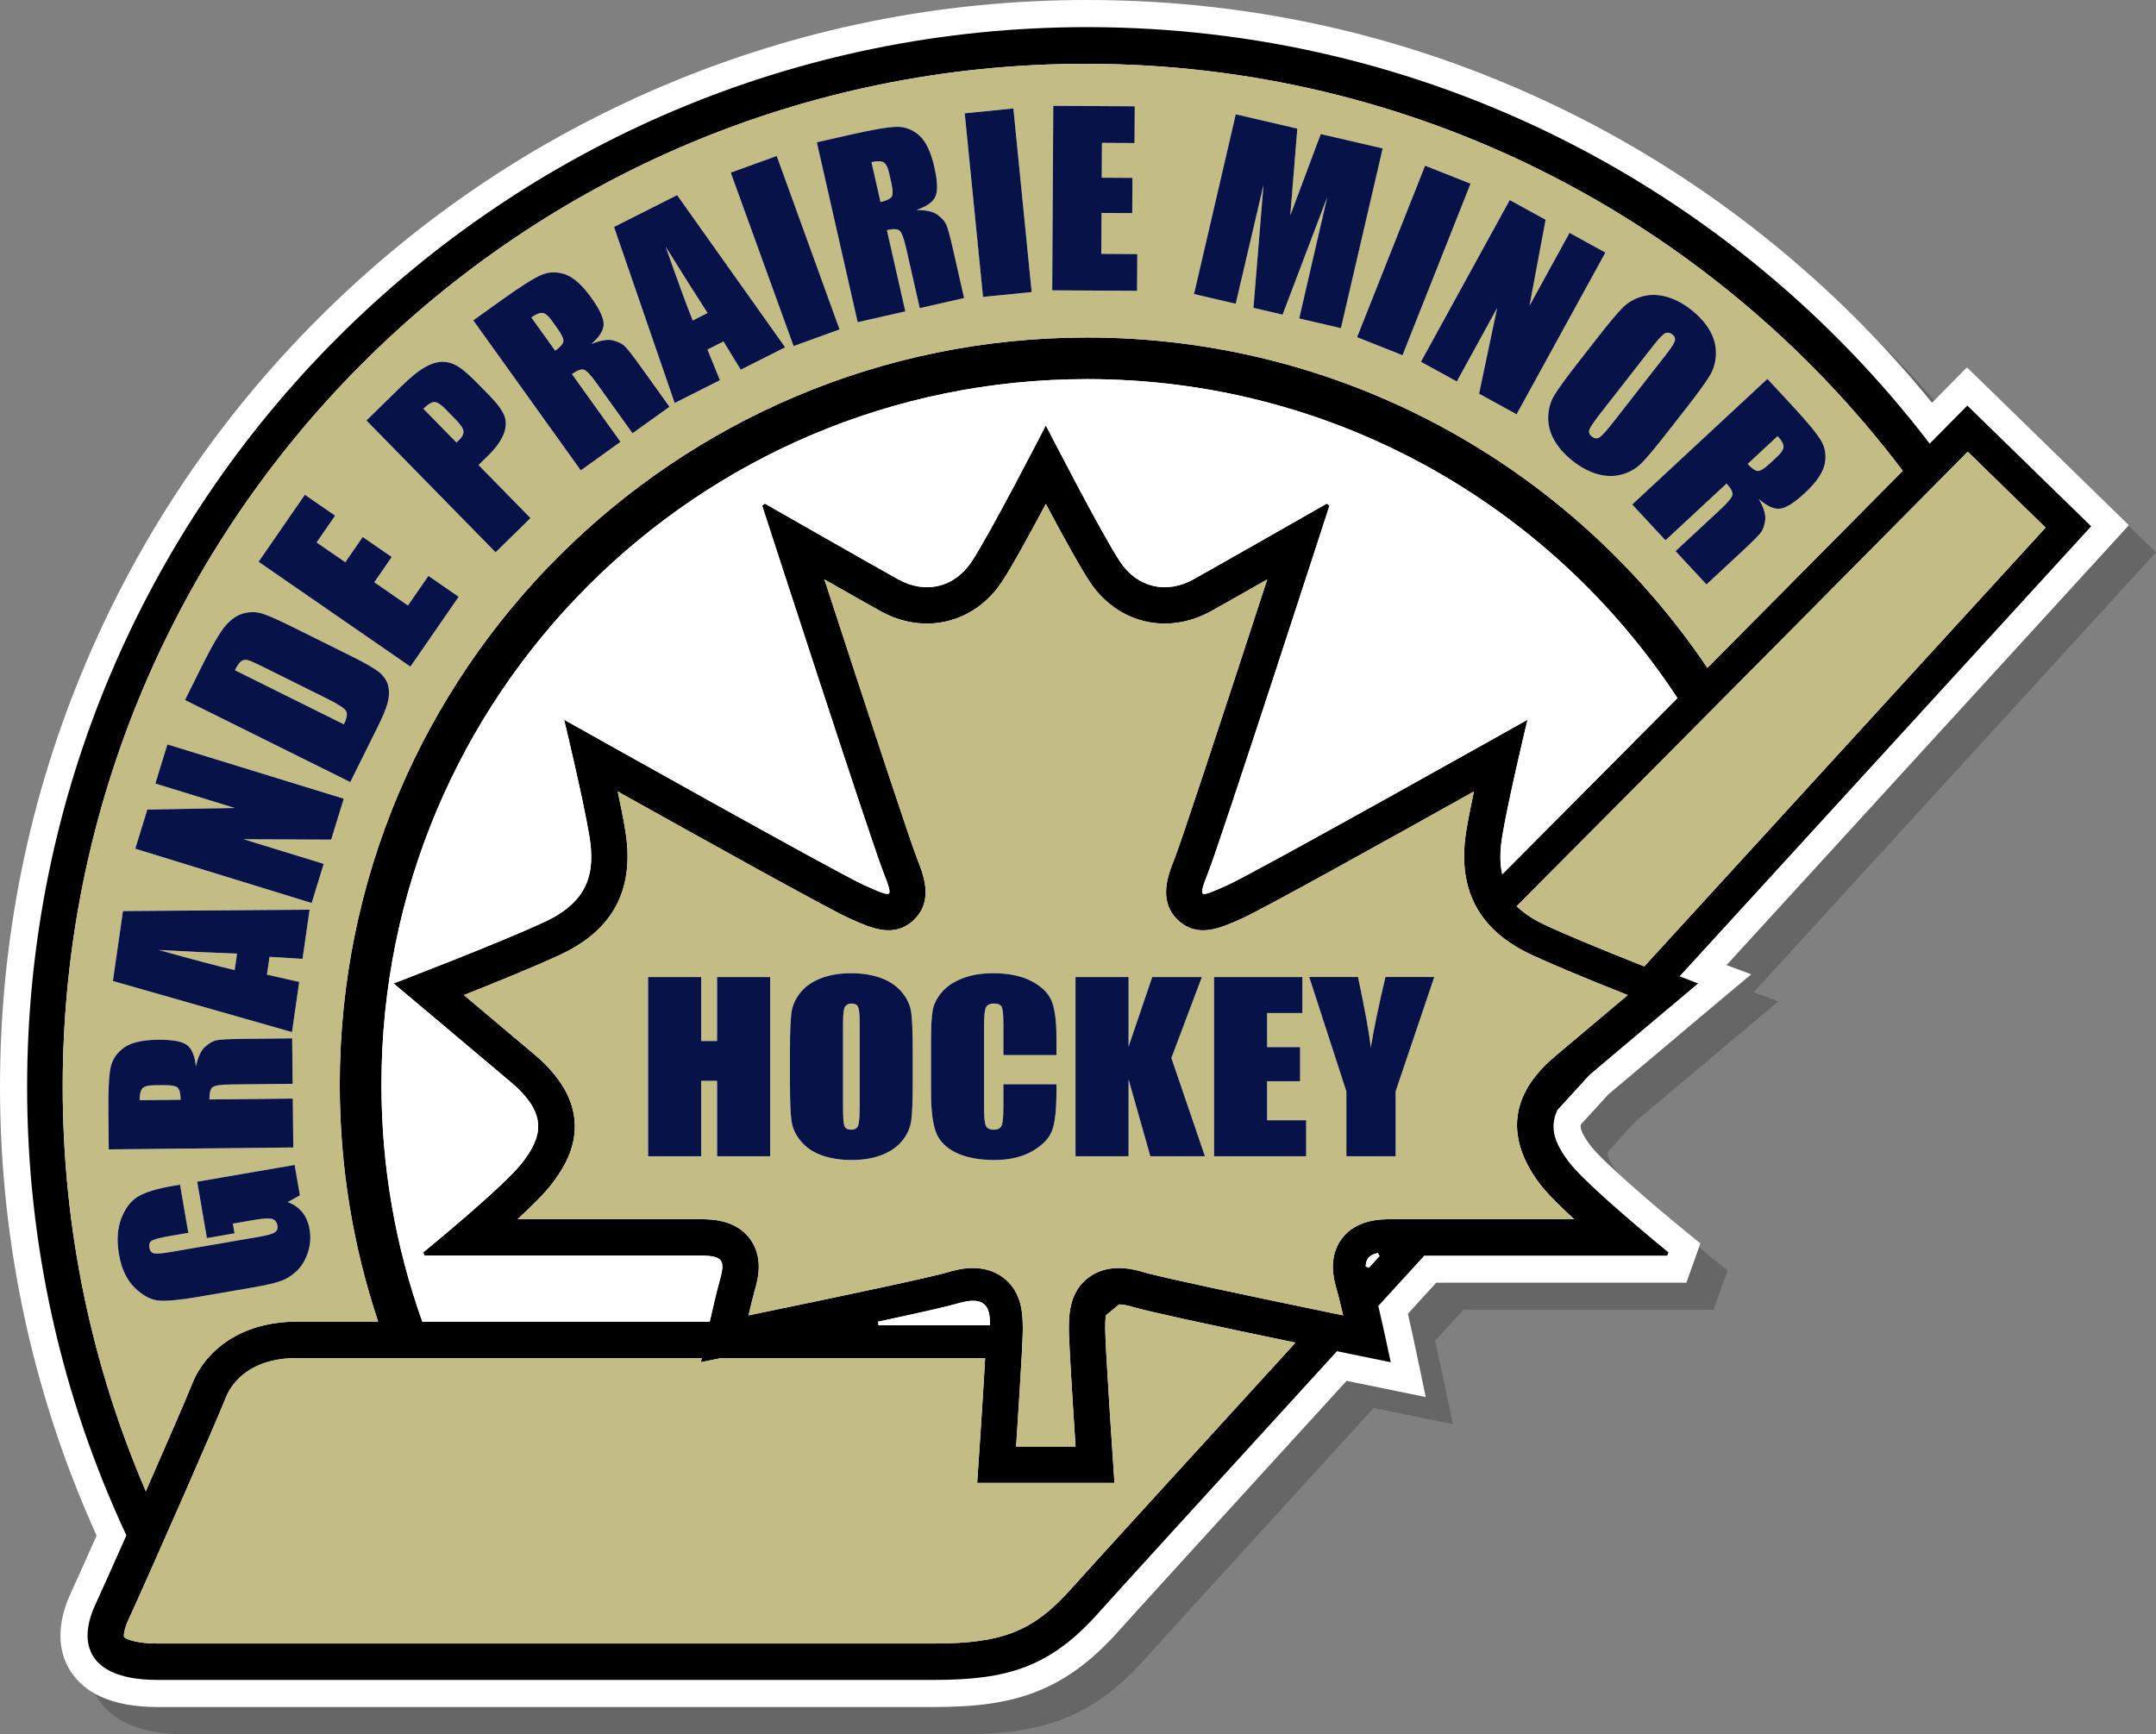 <?xml version="1.0" encoding="utf-8"?>
<!-- Generator: Adobe Illustrator 16.0.0, SVG Export Plug-In . SVG Version: 6.00 Build 0)  -->
<!DOCTYPE svg PUBLIC "-//W3C//DTD SVG 1.1//EN" "http://www.w3.org/Graphics/SVG/1.1/DTD/svg11.dtd">
<svg version="1.1" id="Layer_1_copy" xmlns="http://www.w3.org/2000/svg" xmlns:xlink="http://www.w3.org/1999/xlink" x="0px"
	 y="0px" width="715.356px" height="575.483px" viewBox="0 0 715.356 575.483" enable-background="new 0 0 715.356 575.483"
	 xml:space="preserve">
<rect x="0" y="0" width="715.356" height="575.483" fill="#808080" stroke="none"/>
<path opacity="0.2" d="M61.304,575.483c-7.577,0-13.947-1.167-18.934-3.47c-4.294-1.983-7.638-4.799-9.938-8.37
	c-2.243-3.481-3.381-7.489-3.381-11.91c0-4.395,1.149-9.113,3.417-14.023c1.004-2.176,2.413-5.289,4.079-9.009
	c1.297-2.896,2.83-6.336,4.512-10.127c-10.24-22.579-18.142-46.254-23.504-70.434C11.878,422.546,9,396.166,9,369.733
	c0-48.694,9.539-95.938,28.352-140.417c18.169-42.957,44.178-81.534,77.303-114.66c33.126-33.126,71.704-59.135,114.661-77.305
	C273.795,18.539,321.038,9,369.732,9c56.185,0,110.016,12.563,160,37.34c46.255,22.927,87.655,56.104,120.297,96.312l11.606-11.736
	l6.83,6.652l46.891,45.721l-6.269,6.864c-0.202,0.221-58.442,63.893-127.218,139.12l8.179,3.062l-12.776,10.696
	c-1.897,1.595-21.676,18.21-34.603,29.13l-9.142,10.002c-0.137,0.596-0.077,1.077,0.071,1.612c0.365,1.324,1.374,3.074,3.082,5.351
	c3.853,5.139,20.988,19.85,31.567,28.484l4.919,4.017l-2.503,7.072l-2.133,5.975h-82.987l-9.397,10.287
	c1.356,6.008,2.616,11.919,2.909,13.347l2.988,14.299l-14.892-3.042c-1.476-0.3-5.626-1.145-11.357-2.319
	c-20.846,22.829-39.003,42.728-52.363,57.39c-13.441,14.754-21.015,23.095-23.154,25.5c-8.982,10.106-17.845,16.603-27.888,20.441
	c-8.995,3.439-19.044,4.907-33.603,4.907H61.304z"/>
<path fill="#FFFFFF" d="M52.304,566.483c-7.577,0-13.947-1.167-18.934-3.47c-4.294-1.983-7.638-4.799-9.938-8.37
	c-2.243-3.481-3.381-7.489-3.381-11.91c0-4.395,1.149-9.113,3.417-14.023c1.004-2.176,2.413-5.289,4.079-9.009
	c1.297-2.896,2.83-6.336,4.512-10.127c-10.24-22.579-18.142-46.254-23.504-70.434C2.878,413.546,0,387.166,0,360.733
	c0-48.694,9.539-95.938,28.352-140.417c18.169-42.957,44.178-81.534,77.303-114.66c33.126-33.126,71.704-59.135,114.661-77.305
	C264.795,9.539,312.038,0,360.732,0c56.185,0,110.016,12.563,160,37.34c46.255,22.927,87.655,56.104,120.297,96.312l11.606-11.736
	l6.83,6.652l46.891,45.721l-6.269,6.864c-0.202,0.221-58.442,63.893-127.218,139.12l8.179,3.062l-12.776,10.696
	c-1.897,1.595-21.676,18.21-34.603,29.13l-9.142,10.002c-0.137,0.596-0.077,1.077,0.071,1.612c0.365,1.324,1.374,3.074,3.082,5.351
	c3.853,5.139,20.988,19.85,31.567,28.484l4.919,4.017l-2.503,7.072l-2.133,5.975h-82.987l-9.397,10.287
	c1.356,6.008,2.616,11.919,2.909,13.347l2.988,14.299l-14.892-3.042c-1.476-0.3-5.626-1.145-11.357-2.319
	c-20.846,22.829-39.003,42.728-52.363,57.39c-13.441,14.754-21.015,23.095-23.154,25.5c-8.982,10.106-17.845,16.603-27.887,20.441
	c-8.995,3.439-19.045,4.907-33.603,4.907H52.304z"/>
<path d="M693.838,174.651l-0.42-0.41l-40.231-39.226l-0.431-0.419l-0.422,0.427l-12.068,12.198
	c-32.675-42.713-74.918-77.721-123.53-101.817C469.724,22.1,416.757,9,360.732,9C263.604,9,175.671,48.369,112.02,112.021
	C48.369,175.671,9,263.604,9,360.733c0,26.251,2.88,51.837,8.341,76.459c5.595,25.23,13.901,49.441,24.594,72.312
	c-2.338,5.279-4.46,10.05-6.174,13.876c-1.684,3.759-3.106,6.903-4.121,9.103c-1.671,3.619-2.588,7.097-2.588,10.251
	c0,2.597,0.619,4.976,1.947,7.036c1.324,2.055,3.343,3.779,6.145,5.073c3.649,1.685,8.638,2.641,15.162,2.641h257.484
	c12.14,0,21.761-1.015,30.39-4.314c8.644-3.304,16.262-8.887,24.375-18.016c2.301-2.587,10.633-11.757,23.227-25.58
	c14.093-15.467,33.524-36.76,55.817-61.172c9.961,2.048,16.917,3.458,16.937,3.463l0.903,0.185l-0.188-0.902
	c-0.005-0.028-2.034-9.672-3.93-17.771l7.537-8.25l-0.001-0.001l7.722-8.451h80.611l0.385-1.078
	c-0.077-0.063-27.106-22.088-33.09-30.067c-2.068-2.756-3.771-5.506-4.56-8.358c-0.768-2.78-0.667-5.685,0.821-8.831l5.318-5.821
	l5.355-5.857c13.555-11.453,35.15-29.592,35.212-29.644l0.798-0.668l-0.976-0.365c-0.006-0.002-1.968-0.754-5.173-1.996
	c71.822-78.563,135.975-148.699,136.162-148.903L693.838,174.651z M27.894,429.975c-4.646-22.378-7.087-45.568-7.087-69.335
	c0-93.742,37.996-178.608,99.427-240.04c61.431-61.431,146.297-99.427,240.038-99.427c54.42,0,105.847,12.805,151.433,35.566
	c47.185,23.559,88.111,57.783,119.625,99.509c-8.713,8.8-19.744,19.938-32.338,32.643c-9.973,10.062-20.927,21.107-32.483,32.752
	c-22.607-33.576-53.212-61.32-89.087-80.5c-34.79-18.6-74.531-29.146-116.732-29.146c-68.474,0-130.464,27.754-175.336,72.626
	c-44.872,44.872-72.626,106.863-72.626,175.336c0,13.724,1.12,27.194,3.27,40.324c2.153,13.145,5.341,25.941,9.474,38.306H98.572
	c-8.796,0-15.92,2.11-21.464,5.371c-6.679,3.929-11.056,9.529-13.294,15.129c-0.969,2.419-3.023,7.253-5.664,13.374
	c-2.837,6.575-6.287,14.486-9.765,22.409C39.483,474.22,32.571,452.507,27.894,429.975z M505.62,239.523
	c-0.257,0.144-89.513,50.287-98.514,54.287h-0.002l-0.352,0.156c-4.126,1.835-6.679,2.971-7.564,2.616
	c-0.746-0.298-0.19-2.339,1.683-7.021c4.034-10.083,40.142-121.418,40.245-121.739l-0.879-0.715
	c-0.101,0.058-35.307,20.176-44.246,25.143c-4.451,2.473-9.146,3.193-13.447,2.161c-4.184-1.004-8.011-3.671-10.9-8.001h0.001
	c-6.014-9.026-24.05-44.098-24.102-44.198l-0.539-1.046l-0.54,1.046c-0.052,0.101-18.089,35.172-24.105,44.198h0
	c-2.888,4.33-6.715,6.997-10.898,8.001c-4.302,1.032-8.998,0.312-13.45-2.161c-8.938-4.967-44.146-25.085-44.247-25.143
	l-0.878,0.715c0.104,0.32,36.212,111.656,40.248,121.739c1.872,4.683,2.427,6.724,1.682,7.021c-0.885,0.354-3.435-0.78-7.558-2.614
	h-0.002l-0.355-0.158c-9.002-4-98.26-54.143-98.517-54.287l-1.209-0.679l0.321,1.348c0.017,0.072,6.036,25.141,8.041,37.173
	c0.987,5.928,0.993,11.35-1.09,16.128c-2.079,4.771-6.261,8.941-13.656,12.393c-15.044,7.021-49.145,20.06-49.243,20.097
	l-0.964,0.368l0.791,0.665c0.072,0.061,25.16,21.133,38.217,32.184c6.387,5.404,8.843,10.031,8.964,14.263
	c0.121,4.228-2.089,8.14-5.033,12.065c-5.985,7.98-33.014,30.004-33.091,30.067l0.385,1.078h91.528c3.813,0,5.928,0.437,6.799,1.634
	c0.869,1.196,0.607,3.309-0.345,6.644c-0.449,1.57-1.01,3.796-1.609,6.298c-0.562,2.348-1.146,4.89-1.697,7.341h-95.372
	c-4.412-12.37-7.818-25.226-10.112-38.466c-2.263-13.055-3.444-26.484-3.444-40.193c0-64.649,26.205-123.18,68.572-165.547
	c42.368-42.367,100.898-68.572,165.548-68.572c40.309,0,78.237,10.188,111.352,28.125c34.207,18.531,63.277,45.333,84.53,77.722
	c-9.833,9.906-20.006,20.148-30.305,30.508c-9.219,9.274-18.541,18.645-27.811,27.955c-0.417-1.776-0.608-3.628-0.622-5.548
	c-0.017-2.303,0.225-4.71,0.639-7.208c2.009-12.031,8.024-37.101,8.042-37.173l0.321-1.348L505.62,239.523z M379.758,500.444
	c-13.144,14.423-21.854,24.011-24.23,26.685c-6.308,7.097-12.017,11.668-18.988,14.457c-6.986,2.796-15.282,3.82-26.751,3.82H52.306
	c-3.125,0-5.474-0.271-7.203-0.635c-2.713-0.57-3.788-1.284-3.951-1.539c-0.054-0.085-0.127-0.718,0.195-2.151
	c0.204-0.91,0.584-2.083,1.256-3.539c3.095-6.705,11.102-24.732,18.47-41.543c6.23-14.216,12.001-27.556,13.949-32.424
	c0.751-1.878,3.07-6.399,8.8-9.557c3.501-1.93,8.277-3.349,14.749-3.349h134.283l-0.1,0.474l-0.191,0.904l0.906-0.184l5.862-1.194
	h87.534c-0.825,14.842-2.59,40.713-2.595,40.788l-0.045,0.648h0.651h44.253h0.651l-0.045-0.648
	c-0.009-0.126-3.016-44.22-3.016-50.248c0-1.735,0-3.388,0.24-4.74c0.719-0.581,1.42-1.154,2.106-1.722
	c0.7-0.579,1.449-1.204,2.244-1.874c0.566,0.011,1.204,0.075,1.922,0.2c0.816,0.143,1.733,0.364,2.765,0.674
	c2.524,0.756,9.045,2.261,17.41,4.094c10.53,2.308,24.176,5.175,36.43,7.716C410.042,467.237,392.737,486.199,379.758,500.444z
	 M291.334,438.604c6.688-1.433,12.793-2.768,17.521-3.849c4.14-0.947,7.249-1.705,8.807-2.17c4.688-1.408,7.353-1.108,8.892,0.239
	c1.553,1.36,1.868,3.681,1.927,6.361l0.014,0.62h-0.62h-36.415v-0.608L291.334,438.604z M455.653,419.092l-1.464,1.602l-1.052-0.411
	c0.006-1.242,0.313-2.213,0.99-2.963c0.66-0.731,1.649-1.216,3.032-1.502l0.57,1.003L455.653,419.092z M536.845,332.946
	l-5.752,4.843l-2.527,2.128c-3.916,3.298-7.364,6.201-9.535,8.031l-2.414,2.032h-0.003c-1.389,1.176-3.47,2.943-5.575,5.281
	c-2.116,2.351-4.254,5.276-5.736,8.754l-0.035,0.082c-0.064,0.146-0.13,0.296-0.204,0.483c-0.063,0.155-0.121,0.308-0.176,0.453
	c-0.059,0.158-0.114,0.312-0.165,0.456h-0.001c-0.06,0.169-0.108,0.313-0.15,0.439h0.002c-0.048,0.144-0.095,0.291-0.143,0.438
	l-0.002,0.002l-0.065,0.206c-0.051,0.158-0.101,0.313-0.167,0.558h-0.001c-0.07,0.25-0.142,0.527-0.213,0.828h-0.003
	c-0.064,0.273-0.126,0.555-0.184,0.844h0.002c-0.033,0.165-0.054,0.286-0.073,0.404l-0.031,0.183
	c-0.039,0.227-0.075,0.456-0.108,0.688c-0.032,0.227-0.063,0.46-0.089,0.696v0.003l-0.023,0.21c-0.016,0.143-0.032,0.286-0.04,0.384
	l0.002,0.001c-0.03,0.342-0.055,0.67-0.07,0.979v0.002c-0.018,0.352-0.027,0.69-0.027,1.009c0,0.225,0.007,0.485,0.018,0.773
	c0.011,0.28,0.025,0.537,0.041,0.777h0.001l0.007,0.125v0.015l0.011,0.133c0.02,0.252,0.044,0.521,0.074,0.809
	c0.031,0.286,0.066,0.563,0.105,0.825l0.002,0.017c0.087,0.604,0.196,1.21,0.329,1.82c0.128,0.586,0.283,1.193,0.468,1.823
	l0.001,0.003l0.001,0.003c0.553,1.901,1.338,3.878,2.397,5.927c1.055,2.042,2.387,4.162,4.034,6.359
	c1.225,1.635,3.046,3.64,5.229,5.845c1.849,1.869,3.975,3.898,6.229,5.979h-40.047h-14.714h-5.874c-1.719,0-4.582,0.002-7.641,0.795
	c-3.089,0.801-6.345,2.404-8.765,5.611c-1.143,1.517-1.893,3.103-2.356,4.686c-0.462,1.58-0.639,3.148-0.639,4.64
	c0,3.22,0.816,6.08,1.34,7.917l0.007,0.022c0.084,0.293,0.171,0.61,0.261,0.945c0.113,0.423,0.212,0.794,0.288,1.088l-0.002,0.001
	l0.019,0.074h0.003c0.104,0.406,0.217,0.846,0.362,1.442l0.001,0.006l0.003,0.009l0.003,0.012c0.007,0.029,0.014,0.058,0.025,0.09
	v0.003c0.112,0.458,0.231,0.938,0.398,1.642h0.001l0.003,0.009l0.008,0.034l0.009,0.05c0.038,0.152,0.104,0.429,0.184,0.76
	l0.185,0.782l0.002,0.007l0.106,0.448l0.002,0.003l0.01,0.036h-0.002l0.185,0.79l-5.747-1.184
	c-13.285-2.741-27.189-5.653-38.498-8.094c-9.315-2.012-16.732-3.675-20.358-4.611l-0.407-0.105v-0.001l-0.357-0.095
	c-0.031-0.011-0.053-0.017-0.072-0.021h-0.003l0.002,0.001l0.015,0.006l-0.015-0.005l-0.002-0.001l-0.047-0.016l-0.107-0.029
	c-0.181-0.05-0.349-0.097-0.584-0.168h-0.002l-0.466-0.138l-0.012-0.003l-0.042-0.012h0.001c-0.086-0.024-0.18-0.051-0.23-0.066
	l-0.026-0.007l-0.18-0.053v0.002l-0.086-0.024l-0.01-0.003l-0.148-0.04l-0.002-0.003l-0.273-0.073l-0.01-0.003l-0.063-0.016
	l-0.108-0.028l-0.001,0.002c-1.852-0.485-4.522-1.021-7.459-0.9c-2.968,0.122-6.199,0.913-9.127,3.094
	c-1.037,0.772-1.913,1.62-2.651,2.519c-0.736,0.897-1.337,1.845-1.824,2.819l-0.012,0.028c-0.116,0.235-0.226,0.471-0.328,0.707
	c-0.108,0.249-0.206,0.489-0.295,0.72l-0.003,0.007l-0.047,0.125c-0.025,0.067-0.052,0.137-0.082,0.227l-0.002-0.001
	c-0.062,0.175-0.131,0.377-0.207,0.613c-0.073,0.229-0.137,0.433-0.188,0.615h0.002l-0.039,0.133l-0.034,0.116l-0.004,0.012
	c-0.063,0.233-0.125,0.481-0.186,0.742c-0.059,0.251-0.111,0.498-0.158,0.741h0.002c-0.02,0.098-0.023,0.12-0.027,0.148
	l-0.011,0.068c-0.035,0.184-0.07,0.391-0.105,0.61v0.003c-0.034,0.213-0.063,0.423-0.09,0.628l-0.022,0.17l-0.002,0.002
	l-0.021,0.168v0.002c-0.021,0.173-0.044,0.383-0.068,0.637v0.002c-0.022,0.228-0.04,0.425-0.052,0.58
	c-0.006,0.049-0.01,0.093-0.013,0.137v0.003l-0.002,0.022v0.005c-0.013,0.203-0.026,0.43-0.039,0.676
	c-0.011,0.2-0.021,0.42-0.03,0.656v0.003l-0.005,0.148v0.01l-0.004,0.145l-0.007,0.261c-0.005,0.237-0.012,0.47-0.015,0.719v0.005
	l-0.002,0.32l-0.003,0.537v0.003l-0.001,0.515v0.003l0.001,0.246v0.002l0.003,0.275v0.015l0.003,0.084l0.001,0.075v0.007
	l0.012,0.493v0.012l0.003,0.072v0.003l0.005,0.098c0.004,0.21,0.012,0.407,0.019,0.615v0.003l0.001,0.038v0.005l0.002,0.036v0.01
	l0.003,0.053h0.001c0.106,2.991,0.375,7.942,0.709,13.578c0.443,7.481,1.004,16.164,1.461,23.097h-19.729
	c0.298-4.523,0.641-9.788,0.965-14.971c0.339-5.407,0.66-10.748,0.894-15.099v-0.005l0.001-0.029h0l0.004-0.048v-0.015
	c0.025-0.468,0.05-0.943,0.075-1.429c0.021-0.424,0.043-0.86,0.063-1.315l0.006-0.081v-0.008l0.002-0.044l0.029-0.551v-0.002
	c0.008-0.164,0.017-0.34,0.024-0.536h0l0.011-0.243l0.044-0.974l0.001-0.032l0.005-0.068v-0.028l0.021-0.514v-0.002
	c0.005-0.143,0.01-0.292,0.015-0.451c0.003-0.031,0.005-0.063,0.006-0.095h0l0.001-0.026v-0.012l0.025-0.736v-0.015l0.001-0.099
	l0.003-0.1l0.009-0.271v-0.007l0.005-0.253v-0.004l0.001-0.088h0l0.003-0.098v-0.012l0.002-0.215l0.005-0.347
	c0-0.209-0.001-0.504-0.007-1.048c-0.003-0.366-0.009-0.744-0.019-1.123h0.001v-0.011l-0.002-0.014
	c-0.059-2.309-0.291-5.025-1.201-7.688c-0.923-2.696-2.535-5.329-5.35-7.423c-6.887-5.123-15.413-2.575-18.234-1.731l0,0.001
	l-0.007,0.002h-0.005c-2.575,0.772-10.549,2.582-21.08,4.859c-13.033,2.818-29.795,6.317-45.102,9.465
	c0.379-1.629,0.749-3.18,1.09-4.559c0.354-1.432,0.682-2.69,0.962-3.673c0.259-0.901,0.59-2.06,0.866-3.43
	c0.274-1.363,0.481-2.897,0.481-4.51c0-1.49-0.176-3.06-0.639-4.64c-0.463-1.584-1.213-3.169-2.358-4.686
	c-2.422-3.211-5.684-4.815-8.777-5.614c-3.062-0.792-5.926-0.792-7.64-0.792h-60.619c2.252-2.081,4.378-4.11,6.227-5.979
	c2.182-2.205,4.003-4.21,5.229-5.845c1.196-1.593,3.076-4.1,4.66-7.315c1.597-3.243,2.892-7.2,2.892-11.664
	c0-3.507-0.799-7.323-2.88-11.344c-2.065-3.992-5.394-8.185-10.46-12.47h-0.002l-23.469-19.766c5.206-2.064,10.977-4.386,16.5-6.676
	c5.809-2.407,11.299-4.763,15.476-6.712c7.464-3.483,13.039-7.908,16.753-13.33c3.723-5.435,5.57-11.856,5.57-19.32
	c0-1.393-0.064-2.822-0.193-4.289c-0.127-1.455-0.321-2.958-0.58-4.507c-0.323-1.939-0.736-4.16-1.205-6.529
	c-0.39-1.967-0.82-4.059-1.272-6.193c13.644,7.628,30.987,17.295,45.707,25.405c15.266,8.411,27.946,15.279,31.32,16.778v0.001
	l0.358,0.159c3.506,1.56,7.073,3.146,10.593,3.597c3.602,0.462,7.104-0.26,10.345-3.378c1.425-1.372,2.378-2.864,2.976-4.413
	s0.838-3.144,0.838-4.727c0-2.052-0.405-4.091-0.957-5.982c-0.546-1.876-1.231-3.588-1.806-5.024
	c-1.058-2.645-4.708-13.441-9.478-27.816c-6.218-18.738-14.463-43.933-21.323-64.976c3.928,2.235,7.763,4.413,11.045,6.27
	c3.145,1.779,5.798,3.273,7.562,4.252c7.252,4.029,15.02,5.047,22.125,3.335c7.108-1.712,13.546-6.152,18.135-13.035
	c1.665-2.498,4.085-6.658,6.773-11.481c2.535-4.55,5.268-9.608,7.821-14.402c2.876,5.404,5.964,11.114,8.712,16
	c2.324,4.132,4.397,7.658,5.88,9.884l0.003,0.002c4.588,6.882,11.025,11.321,18.133,13.033c7.105,1.711,14.874,0.693,22.127-3.336
	c1.896-1.054,4.833-2.708,8.307-4.675c3.11-1.761,6.664-3.779,10.299-5.847c-6.856,21.035-15.099,46.216-21.316,64.953
	c-4.774,14.387-8.428,25.193-9.485,27.84c-0.575,1.437-1.261,3.148-1.809,5.024c-0.552,1.892-0.958,3.931-0.958,5.982
	c0,1.583,0.241,3.179,0.84,4.727c0.6,1.548,1.554,3.041,2.978,4.413c3.24,3.118,6.743,3.84,10.345,3.378
	c3.521-0.451,7.088-2.037,10.595-3.597l0.355-0.159v-0.001c3.374-1.499,16.054-8.367,31.319-16.778
	c14.721-8.11,32.063-17.777,45.706-25.405c-0.482,2.283-0.942,4.519-1.353,6.608c-0.434,2.211-0.818,4.285-1.123,6.114
	c-0.258,1.55-0.451,3.052-0.578,4.506c-0.128,1.466-0.192,2.897-0.192,4.29c0,2.935,0.293,5.714,0.875,8.341
	c0.573,2.587,1.427,5.021,2.56,7.303c0.024,0.126,0.076,0.215,0.141,0.279c0.178,0.347,0.358,0.685,0.542,1.013
	c0.206,0.368,0.432,0.75,0.674,1.144h-0.001l0.045,0.076l0.013,0.02l0.05,0.078h0.001c0.226,0.359,0.454,0.707,0.686,1.046
	c0.231,0.338,0.477,0.681,0.733,1.026l0.004,0.007l0.086,0.112l0.078,0.104l0.002,0.005c0.24,0.316,0.499,0.644,0.775,0.979
	c0.264,0.319,0.536,0.638,0.815,0.953v0.003l0.093,0.104l0.001-0.001l0.084,0.098l0.01,0.009c0.313,0.348,0.626,0.681,0.937,0.996
	c0.317,0.325,0.644,0.645,0.978,0.959l0.033,0.034c1.626,1.526,3.449,2.956,5.472,4.286c2.016,1.326,4.227,2.552,6.636,3.676v0.003
	c3.289,1.534,7.472,3.352,12.017,5.264c5.54,2.329,11.594,4.785,17.213,7.026v0.002l0.146,0.06l0.005,0.002l0.148,0.059l0.001-0.002
	l0.841,0.335l1.609,0.64L536.845,332.946z M337.936,446.98L337.936,446.98L337.936,446.98z M678.327,175.517
	c-9.684,10.587-28.123,30.748-51.48,56.29s-51.635,56.468-80.995,88.585l-0.284,0.31l-0.386-0.153
	c-6.056-2.396-12.972-5.176-19.342-7.836c-4.959-2.07-9.568-4.062-13.14-5.729c-1.876-0.876-3.555-1.799-5.049-2.766
	c-1.504-0.974-2.824-1.99-3.978-3.049l-0.464-0.428l0.445-0.446c30.961-31.09,62.642-62.999,89.344-89.927
	c26.702-26.927,48.426-48.875,59.474-60.039l0.422-0.427l0.431,0.42l10.081,9.829l14.896,14.523l0.42,0.41L678.327,175.517z"/>
<path fill="#FFFFFF" d="M380.203,422.389L380.203,422.389h0.002l0.015,0.006l-0.015-0.005L380.203,422.389z M454.128,417.319
	c-0.678,0.75-0.984,1.721-0.99,2.963l1.052,0.411l1.464-1.602l2.077-2.271l-0.57-1.003
	C455.777,416.104,454.788,416.588,454.128,417.319z M327.875,439.806h0.62l-0.014-0.62c-0.06-2.681-0.375-5.001-1.927-6.361
	c-1.54-1.348-4.204-1.647-8.892-0.239c-1.558,0.465-4.667,1.223-8.807,2.17c-4.728,1.081-10.832,2.416-17.521,3.849l0.125,0.594
	v0.608H327.875z M498.467,277.366c-0.414,2.498-0.655,4.905-0.639,7.208c0.014,1.92,0.205,3.771,0.622,5.548
	c9.27-9.31,18.592-18.68,27.811-27.955c10.299-10.36,20.472-20.603,30.305-30.508c-21.253-32.389-50.323-59.191-84.53-77.722
	c-33.114-17.938-71.043-28.125-111.352-28.125c-64.65,0-123.181,26.205-165.548,68.572
	c-42.367,42.367-68.572,100.897-68.572,165.547c0,13.709,1.181,27.139,3.444,40.193c2.294,13.24,5.7,26.096,10.112,38.466h95.372
	c0.551-2.451,1.135-4.993,1.697-7.341c0.6-2.502,1.161-4.728,1.609-6.298c0.952-3.335,1.214-5.447,0.345-6.644
	c-0.871-1.197-2.986-1.634-6.799-1.634h-91.528l-0.385-1.078c0.077-0.063,27.105-22.087,33.091-30.067
	c2.944-3.926,5.154-7.838,5.033-12.065c-0.121-4.231-2.577-8.858-8.964-14.263c-13.057-11.051-38.145-32.123-38.217-32.184
	l-0.791-0.665l0.964-0.368c0.098-0.037,34.198-13.076,49.243-20.097c7.395-3.451,11.577-7.622,13.656-12.393
	c2.083-4.778,2.077-10.2,1.09-16.128c-2.004-12.032-8.023-37.101-8.041-37.173l-0.321-1.348l1.209,0.679
	c0.257,0.144,89.515,50.287,98.517,54.287l0.355,0.158h0.002c4.123,1.834,6.673,2.968,7.558,2.614
	c0.746-0.298,0.19-2.339-1.682-7.021c-4.036-10.083-40.145-121.418-40.248-121.739l0.878-0.715
	c0.102,0.058,35.31,20.176,44.247,25.143c4.452,2.473,9.147,3.193,13.45,2.161c4.183-1.004,8.01-3.671,10.898-8.001h0
	c6.017-9.026,24.054-44.098,24.105-44.198l0.54-1.046l0.539,1.046c0.052,0.101,18.088,35.172,24.102,44.198h-0.001
	c2.89,4.33,6.717,6.997,10.9,8.001c4.302,1.032,8.996,0.312,13.447-2.161c8.939-4.967,44.146-25.085,44.246-25.143l0.879,0.715
	c-0.104,0.32-36.211,111.656-40.245,121.739c-1.873,4.683-2.429,6.724-1.683,7.021c0.886,0.354,3.438-0.781,7.564-2.616l0.352-0.156
	h0.002c9.001-4,98.257-54.143,98.514-54.287l1.21-0.679l-0.321,1.348C506.491,240.265,500.476,265.335,498.467,277.366z"/>
<path fill="#C4BC85" d="M537.637,329.24l-0.001,0.002l-0.148-0.059l-0.005-0.002l-0.146-0.06v-0.002
	c-5.619-2.241-11.673-4.697-17.213-7.026c-4.545-1.912-8.728-3.729-12.017-5.264v-0.003c-2.409-1.124-4.62-2.35-6.636-3.676
	c-2.022-1.33-3.846-2.76-5.472-4.286l-0.033-0.034c-0.334-0.314-0.66-0.634-0.978-0.959c-0.311-0.315-0.623-0.648-0.937-0.996
	l-0.01-0.009l-0.084-0.098l-0.001,0.001l-0.093-0.104v-0.003c-0.279-0.315-0.552-0.634-0.815-0.953
	c-0.276-0.336-0.535-0.663-0.775-0.979l-0.002-0.005l-0.078-0.104l-0.086-0.112l-0.004-0.007c-0.257-0.346-0.502-0.688-0.733-1.026
	c-0.231-0.339-0.46-0.687-0.686-1.046h-0.001l-0.05-0.078l-0.013-0.02l-0.045-0.076h0.001c-0.242-0.394-0.468-0.775-0.674-1.144
	c-0.184-0.328-0.364-0.666-0.542-1.013c-0.064-0.064-0.116-0.153-0.141-0.279c-1.133-2.282-1.986-4.716-2.56-7.303
	c-0.582-2.627-0.875-5.406-0.875-8.341c0-1.393,0.064-2.824,0.192-4.29c0.127-1.454,0.32-2.956,0.578-4.506
	c0.305-1.829,0.689-3.903,1.123-6.114c0.41-2.089,0.87-4.325,1.353-6.608c-13.643,7.628-30.985,17.295-45.706,25.405
	c-15.266,8.411-27.945,15.279-31.319,16.778v0.001l-0.355,0.159c-3.507,1.56-7.074,3.146-10.595,3.597
	c-3.602,0.462-7.104-0.26-10.345-3.378c-1.424-1.372-2.378-2.865-2.978-4.413c-0.599-1.548-0.84-3.144-0.84-4.727
	c0-2.052,0.406-4.091,0.958-5.982c0.548-1.876,1.233-3.588,1.809-5.024c1.058-2.646,4.711-13.453,9.485-27.84
	c6.218-18.736,14.46-43.918,21.316-64.953c-3.635,2.068-7.188,4.086-10.299,5.847c-3.474,1.967-6.41,3.621-8.307,4.675
	c-7.253,4.029-15.021,5.047-22.127,3.336c-7.107-1.712-13.545-6.151-18.133-13.033l-0.003-0.002
	c-1.482-2.226-3.556-5.752-5.88-9.884c-2.748-4.886-5.836-10.596-8.712-16c-2.553,4.794-5.286,9.853-7.821,14.402
	c-2.688,4.823-5.109,8.983-6.773,11.481c-4.589,6.883-11.026,11.323-18.135,13.035c-7.105,1.711-14.873,0.694-22.125-3.335
	c-1.764-0.979-4.417-2.474-7.562-4.252c-3.283-1.857-7.117-4.034-11.045-6.27c6.86,21.043,15.105,46.238,21.323,64.976
	c4.771,14.375,8.42,25.171,9.478,27.816c0.575,1.437,1.26,3.148,1.806,5.024c0.552,1.892,0.957,3.931,0.957,5.982
	c0,1.583-0.24,3.178-0.838,4.727s-1.551,3.041-2.976,4.413c-3.24,3.118-6.743,3.84-10.345,3.378
	c-3.52-0.451-7.087-2.037-10.593-3.597l-0.358-0.159v-0.001c-3.375-1.499-16.054-8.367-31.32-16.778
	c-14.72-8.11-32.063-17.777-45.707-25.405c0.452,2.134,0.883,4.226,1.272,6.193c0.468,2.369,0.882,4.589,1.205,6.529
	c0.258,1.55,0.452,3.053,0.58,4.507c0.128,1.466,0.193,2.896,0.193,4.289c0,7.464-1.847,13.886-5.57,19.32
	c-3.714,5.422-9.289,9.847-16.753,13.33c-4.177,1.949-9.667,4.305-15.476,6.712c-5.524,2.29-11.295,4.611-16.5,6.676l23.469,19.766
	h0.002c5.066,4.285,8.395,8.478,10.46,12.47c2.081,4.021,2.88,7.837,2.88,11.344c0,4.464-1.295,8.421-2.892,11.664
	c-1.583,3.216-3.464,5.723-4.66,7.315c-1.226,1.635-3.047,3.64-5.229,5.845c-1.849,1.869-3.975,3.898-6.227,5.979h60.619
	c1.713,0,4.578,0,7.64,0.792c3.093,0.799,6.354,2.403,8.777,5.614c1.145,1.517,1.895,3.102,2.358,4.686
	c0.462,1.58,0.639,3.149,0.639,4.64c0,1.612-0.208,3.146-0.481,4.51c-0.275,1.37-0.607,2.528-0.866,3.43
	c-0.28,0.982-0.607,2.241-0.962,3.673c-0.341,1.379-0.711,2.93-1.09,4.559c15.307-3.147,32.069-6.646,45.102-9.465
	c10.531-2.277,18.505-4.087,21.08-4.859h0.005l0.007-0.002l0-0.001c2.821-0.844,11.347-3.392,18.234,1.731
	c2.815,2.094,4.427,4.727,5.35,7.423c0.911,2.662,1.143,5.379,1.201,7.688l0.002,0.014v0.011h-0.001
	c0.01,0.379,0.016,0.757,0.019,1.123c0.006,0.544,0.007,0.839,0.007,1.048l-0.005,0.347l-0.002,0.215v0.012l-0.003,0.098h0
	l-0.001,0.088v0.004l-0.005,0.253v0.007l-0.009,0.271l-0.003,0.1l-0.001,0.099v0.015l-0.025,0.736v0.012l-0.001,0.026h0
	c-0.001,0.032-0.002,0.063-0.006,0.095c-0.004,0.159-0.01,0.309-0.015,0.451v0.002l-0.021,0.514v0.028l-0.005,0.068l-0.001,0.032
	l-0.044,0.974l-0.011,0.243h0c-0.007,0.196-0.016,0.372-0.024,0.536v0.002l-0.029,0.551l-0.002,0.044v0.008l-0.006,0.081
	c-0.021,0.455-0.042,0.892-0.063,1.315c-0.024,0.485-0.05,0.961-0.075,1.429v0.015l-0.004,0.048h0l-0.001,0.029v0.005
	c-0.234,4.351-0.555,9.691-0.894,15.099c-0.324,5.183-0.667,10.447-0.965,14.971h19.729c-0.457-6.933-1.018-15.615-1.461-23.097
	c-0.334-5.636-0.603-10.587-0.709-13.578h-0.001l-0.003-0.053v-0.01l-0.002-0.036v-0.005l-0.001-0.038v-0.003
	c-0.007-0.208-0.015-0.405-0.019-0.615l-0.005-0.098v-0.003l-0.003-0.072v-0.012l-0.012-0.493v-0.007l-0.001-0.075l-0.003-0.084
	v-0.015l-0.003-0.275v-0.002l-0.001-0.246v-0.003l0.001-0.515v-0.003l0.003-0.537l0.002-0.32v-0.005
	c0.003-0.249,0.01-0.481,0.015-0.719l0.007-0.261l0.004-0.145v-0.01l0.005-0.148v-0.003c0.01-0.236,0.02-0.456,0.03-0.656
	c0.013-0.246,0.026-0.473,0.039-0.676v-0.005l0.002-0.022v-0.003c0.003-0.044,0.007-0.088,0.013-0.137
	c0.012-0.155,0.029-0.353,0.052-0.58v-0.002c0.024-0.254,0.048-0.464,0.068-0.637v-0.002l0.021-0.168l0.002-0.002l0.022-0.17
	c0.026-0.205,0.056-0.415,0.09-0.628v-0.003c0.035-0.22,0.07-0.427,0.105-0.61l0.011-0.068c0.004-0.028,0.008-0.051,0.027-0.148
	h-0.002c0.047-0.243,0.1-0.49,0.158-0.741c0.061-0.261,0.122-0.509,0.186-0.742l0.004-0.012l0.034-0.116l0.039-0.133h-0.002
	c0.052-0.183,0.115-0.387,0.188-0.615c0.076-0.236,0.146-0.438,0.207-0.613l0.002,0.001c0.03-0.09,0.057-0.159,0.082-0.227
	l0.047-0.125l0.003-0.007c0.089-0.23,0.187-0.471,0.295-0.72c0.103-0.236,0.212-0.472,0.328-0.707l0.012-0.028
	c0.487-0.975,1.088-1.922,1.824-2.819c0.738-0.898,1.614-1.746,2.651-2.519c2.928-2.181,6.159-2.972,9.127-3.094
	c2.937-0.121,5.607,0.415,7.459,0.9l0.001-0.002l0.108,0.028l0.063,0.016l0.01,0.003l0.273,0.073l0.002,0.003l0.148,0.04l0.01,0.003
	l0.086,0.024v-0.002l0.18,0.053l0.026,0.007c0.051,0.016,0.145,0.042,0.23,0.066h-0.001l0.042,0.012l0.012,0.003l0.466,0.138h0.002
	c0.235,0.071,0.403,0.118,0.584,0.168l0.107,0.029l0.047,0.016v-0.001h0.003c0.02,0.005,0.041,0.011,0.072,0.021l0.357,0.095v0.001
	l0.407,0.105c3.626,0.937,11.043,2.6,20.358,4.611c11.309,2.44,25.213,5.353,38.498,8.094l5.747,1.184l-0.185-0.79h0.002
	l-0.01-0.036l-0.002-0.003l-0.106-0.448l-0.002-0.007l-0.185-0.782c-0.079-0.331-0.146-0.607-0.184-0.76l-0.009-0.05l-0.008-0.034
	l-0.003-0.009h-0.001c-0.167-0.704-0.286-1.184-0.398-1.642v-0.003c-0.012-0.032-0.019-0.061-0.025-0.09l-0.003-0.012l-0.003-0.009
	l-0.001-0.006c-0.146-0.597-0.259-1.036-0.362-1.442h-0.003l-0.019-0.074l0.002-0.001c-0.076-0.294-0.175-0.665-0.288-1.088
	c-0.09-0.335-0.177-0.652-0.261-0.945l-0.007-0.022c-0.523-1.837-1.34-4.697-1.34-7.917c0-1.491,0.177-3.06,0.639-4.64
	c0.464-1.583,1.214-3.169,2.356-4.686c2.42-3.207,5.676-4.811,8.765-5.611c3.059-0.793,5.922-0.795,7.641-0.795h5.874h14.714h40.047
	c-2.254-2.081-4.38-4.11-6.229-5.979c-2.183-2.205-4.004-4.21-5.229-5.845c-1.647-2.197-2.979-4.317-4.034-6.359
	c-1.06-2.049-1.845-4.025-2.397-5.927l-0.001-0.003l-0.001-0.003c-0.185-0.63-0.34-1.237-0.468-1.823
	c-0.133-0.61-0.242-1.217-0.329-1.82l-0.002-0.017c-0.039-0.263-0.074-0.539-0.105-0.825c-0.03-0.288-0.055-0.557-0.074-0.809
	l-0.011-0.133v-0.015l-0.007-0.125h-0.001c-0.016-0.24-0.03-0.497-0.041-0.777c-0.011-0.288-0.018-0.549-0.018-0.773
	c0-0.318,0.01-0.657,0.027-1.009v-0.002c0.016-0.31,0.04-0.638,0.07-0.979l-0.002-0.001c0.008-0.098,0.024-0.241,0.04-0.384
	l0.023-0.21v-0.003c0.026-0.236,0.057-0.47,0.089-0.696c0.033-0.231,0.069-0.461,0.108-0.688l0.031-0.183
	c0.02-0.118,0.04-0.239,0.073-0.404h-0.002c0.058-0.289,0.119-0.57,0.184-0.844h0.003c0.071-0.301,0.143-0.578,0.213-0.828h0.001
	c0.066-0.244,0.116-0.399,0.167-0.558l0.065-0.206l0.002-0.002c0.048-0.147,0.095-0.295,0.143-0.438h-0.002
	c0.042-0.127,0.091-0.271,0.15-0.439h0.001c0.051-0.145,0.106-0.298,0.165-0.456c0.055-0.146,0.113-0.298,0.176-0.453
	c0.074-0.188,0.14-0.337,0.204-0.483l0.035-0.082c1.482-3.478,3.62-6.403,5.736-8.754c2.105-2.338,4.187-4.105,5.575-5.281h0.003
	l2.414-2.032c2.171-1.83,5.619-4.733,9.535-8.031l2.527-2.128l5.752-4.843l3.242-2.731l-1.609-0.64L537.637,329.24z
	 M255.531,383.692h-17.601v-25.019h-5.281v25.019h-17.602v-59.465h17.602v21.246h5.281v-21.246h17.601V383.692z M302.842,359.039
	c0,5.989-0.162,10.231-0.48,12.727c-0.324,2.494-1.327,4.768-3.013,6.813c-1.688,2.049-3.966,3.622-6.837,4.724
	c-2.875,1.098-6.219,1.648-10.038,1.648c-3.625,0-6.88-0.516-9.766-1.545c-2.886-1.031-5.206-2.592-6.962-4.68
	c-1.757-2.093-2.802-4.362-3.138-6.815c-0.334-2.45-0.502-6.741-0.502-12.871v-10.155c0-5.992,0.16-10.225,0.482-12.706
	c0.32-2.48,1.324-4.751,3.015-6.813c1.682-2.063,3.96-3.644,6.833-4.743c2.874-1.102,6.218-1.654,10.038-1.654
	c3.625,0,6.88,0.524,9.766,1.567c2.886,1.046,5.208,2.607,6.963,4.684c1.758,2.074,2.802,4.34,3.139,6.791
	c0.331,2.451,0.501,6.743,0.501,12.874V359.039z M350.53,350.126h-17.604v-10.345c0-3-0.188-4.878-0.563-5.631
	c-0.378-0.749-1.208-1.123-2.495-1.123c-1.454,0-2.374,0.453-2.765,1.36c-0.393,0.905-0.588,2.866-0.588,5.875v27.646
	c0,2.899,0.195,4.79,0.588,5.669c0.391,0.878,1.269,1.316,2.642,1.316c1.311,0,2.168-0.442,2.575-1.329
	c0.401-0.884,0.607-2.97,0.607-6.255v-7.504h17.604v2.311c0,6.185-0.497,10.564-1.487,13.138c-0.986,2.577-3.178,4.836-6.565,6.778
	c-3.386,1.945-7.564,2.918-12.525,2.918c-5.16,0-9.413-0.814-12.758-2.442c-3.343-1.63-5.56-3.901-6.649-6.814
	c-1.087-2.911-1.629-7.28-1.629-13.103v-17.387c0-4.291,0.167-7.51,0.5-9.656c0.335-2.145,1.331-4.203,2.991-6.183
	c1.66-1.977,3.958-3.539,6.903-4.682c2.939-1.145,6.321-1.716,10.139-1.716c5.189,0,9.468,0.885,12.841,2.65
	c3.373,1.768,5.588,3.965,6.651,6.592c1.058,2.627,1.588,6.708,1.588,12.242V350.126z M381.683,383.692l-7.229-25.492v25.492h-17.6
	v-59.465h17.6v23.107l7.857-23.107h16.472l-10.119,26.87l11.125,32.595H381.683z M433.376,383.692h-30.551v-59.465h29.295v11.941
	h-11.696v11.317h10.94v11.314h-10.94v12.949h12.952V383.692z M463.063,362.171v21.521h-16.342v-21.521l-12.321-37.943h16.185
	c2.481,11.676,3.888,19.52,4.224,23.526c1.029-6.354,2.657-14.195,4.894-23.526h16.186L463.063,362.171z M284.715,334.178
	c0.35,0.766,0.527,2.545,0.527,5.331v27.355c0,3.513-0.169,5.729-0.505,6.648c-0.335,0.919-1.103,1.381-2.302,1.381
	c-1.177,0-1.922-0.403-2.245-1.213c-0.321-0.808-0.479-2.939-0.479-6.399v-27.772c0-3.067,0.243-4.912,0.73-5.54
	c0.492-0.629,1.194-0.941,2.118-0.941C283.646,333.027,284.367,333.41,284.715,334.178z M393.407,437.842
	c10.53,2.308,24.176,5.175,36.43,7.716c-19.795,21.68-37.1,40.642-50.079,54.887c-13.144,14.423-21.854,24.011-24.23,26.685
	c-6.308,7.097-12.017,11.668-18.988,14.457c-6.986,2.796-15.282,3.82-26.751,3.82H52.306c-3.125,0-5.474-0.271-7.203-0.635
	c-2.713-0.57-3.788-1.284-3.951-1.539c-0.054-0.085-0.127-0.718,0.195-2.151c0.204-0.91,0.584-2.083,1.256-3.539
	c3.095-6.705,11.102-24.732,18.47-41.543c6.23-14.216,12.001-27.556,13.949-32.424c0.751-1.878,3.07-6.399,8.8-9.557
	c3.501-1.93,8.277-3.349,14.749-3.349h134.283l-0.1,0.474l-0.191,0.904l0.906-0.184l5.862-1.194h87.534
	c-0.825,14.842-2.59,40.713-2.595,40.788l-0.045,0.648h0.651h44.253h0.651l-0.045-0.648c-0.009-0.126-3.016-44.22-3.016-50.248
	c0-1.735,0-3.388,0.24-4.74c0.719-0.581,1.42-1.154,2.106-1.722c0.7-0.579,1.449-1.204,2.244-1.874
	c0.566,0.011,1.204,0.075,1.922,0.2c0.816,0.143,1.733,0.364,2.765,0.674C378.521,434.504,385.042,436.009,393.407,437.842z
	 M184.992,109.06c1.568,2.189,2.197,3.695,1.889,4.513c-0.307,0.82-1.198,1.758-2.67,2.814l-7.91-11.038
	c1.517-1.086,2.734-1.587,3.657-1.508c0.922,0.082,1.943,0.905,3.062,2.467L184.992,109.06z M229.838,106.361
	c-2.039-5.086-5.027-13.25-8.965-24.492c5.441,8.767,10.077,16.101,13.904,22.003L229.838,106.361z M292.154,67.047l-3.004-13.24
	c1.816-0.413,3.136-0.402,3.953,0.027c0.82,0.433,1.441,1.589,1.866,3.465l0.748,3.299c0.597,2.626,0.594,4.258-0.009,4.895
	C295.108,66.128,293.922,66.647,292.154,67.047z M151.244,139.271c1.591,1.626,2.434,2.901,2.528,3.821
	c0.096,0.922-0.389,1.902-1.451,2.943c-0.237,0.233-0.531,0.504-0.879,0.808l-10.97-11.2c1.503-1.471,2.714-2.212,3.634-2.229
	c0.919-0.011,2.113,0.729,3.579,2.226L151.244,139.271z M527.333,142.628c0.271-0.833,1.508-2.661,3.711-5.485l17.615-22.576
	c1.932-2.477,3.276-3.828,4.031-4.057c0.754-0.227,1.471-0.078,2.149,0.45c0.798,0.625,1.087,1.346,0.862,2.166
	c-0.23,0.821-1.222,2.357-2.979,4.61l-17.353,22.24c-2.217,2.846-3.745,4.546-4.577,5.105c-0.831,0.56-1.688,0.495-2.569-0.193
	C527.359,144.215,527.059,143.462,527.333,142.628z M579.861,153.967l9.945-9.243c1.271,1.364,1.922,2.51,1.961,3.436
	c0.034,0.924-0.649,2.042-2.06,3.351l-2.48,2.305c-1.973,1.832-3.385,2.647-4.234,2.445
	C582.141,156.06,581.097,155.296,579.861,153.967z M52.653,315.251c10.302,0.562,18.968,0.961,26,1.2l-0.787,5.475
	C72.528,320.688,64.125,318.461,52.653,315.251z M59.161,361.155c0.495,0.723,0.751,1.992,0.771,3.805l-13.578,0.14
	c-0.019-1.864,0.269-3.151,0.862-3.86c0.597-0.707,1.856-1.07,3.778-1.092l3.386-0.036
	C57.073,360.083,58.668,360.433,59.161,361.155z M114.772,235.865c0.59,0.897,0.362,2.4-0.684,4.506l-36.144-17.953
	c0.792-1.595,1.494-2.601,2.105-3.02c0.61-0.418,1.307-0.535,2.09-0.348c0.785,0.188,2.424,0.901,4.918,2.14l21.359,10.608
	C112.066,233.61,114.183,234.967,114.772,235.865z M58.149,472.464c2.641-6.121,4.695-10.955,5.664-13.374
	c2.238-5.6,6.616-11.2,13.294-15.129c5.543-3.261,12.668-5.371,21.464-5.371h26.898c-4.132-12.364-7.321-25.161-9.474-38.306
	c-2.15-13.13-3.27-26.601-3.27-40.324c0-68.474,27.754-130.464,72.626-175.336c44.872-44.872,106.863-72.626,175.336-72.626
	c42.201,0,81.942,10.546,116.732,29.146c35.875,19.179,66.479,46.924,89.087,80.5c11.557-11.646,22.511-22.691,32.483-32.752
	c12.594-12.705,23.625-23.843,32.338-32.643c-31.514-41.726-72.44-75.95-119.625-99.509
	c-45.586-22.761-97.013-35.566-151.433-35.566c-93.741,0-178.607,37.996-240.038,99.427
	c-61.431,61.431-99.427,146.298-99.427,240.04c0,23.767,2.442,46.957,7.087,69.335c4.678,22.532,11.59,44.245,20.491,64.898
	C51.863,486.95,55.313,479.039,58.149,472.464z M594.226,134.147c5.211,5.607,8.525,9.599,9.945,11.974
	c1.422,2.379,1.839,5.005,1.259,7.88c-0.587,2.873-2.787,6.083-6.599,9.627c-3.477,3.23-6.221,4.956-8.237,5.179
	c-2.015,0.223-4.349-0.851-7.011-3.219c1.62,2.878,2.324,5.172,2.114,6.875c-0.214,1.707-0.632,3.034-1.259,3.986
	c-0.628,0.954-2.756,3.115-6.383,6.486l-11.848,11.007l-10.268-11.051l14.934-13.88c2.398-2.228,3.706-3.803,3.926-4.722
	c0.222-0.917-0.424-2.191-1.936-3.819L552.603,179.3l-11.041-11.88l44.852-41.679L594.226,134.147z M544.8,98.385
	c2.529-0.714,5.188-0.699,7.972,0.038c2.786,0.74,5.567,2.193,8.348,4.363c2.638,2.056,4.675,4.325,6.122,6.803
	c1.441,2.479,2.144,5.063,2.104,7.751c-0.046,2.688-0.718,5.118-2.021,7.296c-1.307,2.176-3.896,5.746-7.764,10.708l-6.451,8.264
	c-3.775,4.843-6.568,8.179-8.373,10.013c-1.807,1.833-3.975,3.106-6.506,3.82c-2.529,0.715-5.189,0.701-7.974-0.04
	c-2.787-0.739-5.566-2.193-8.347-4.359c-2.635-2.057-4.676-4.326-6.121-6.806c-1.443-2.478-2.146-5.062-2.104-7.75
	c0.041-2.688,0.715-5.121,2.021-7.296c1.306-2.176,3.894-5.744,7.769-10.707l6.447-8.264c3.777-4.842,6.568-8.178,8.371-10.012
	C540.101,100.373,542.267,99.099,544.8,98.385z M512.827,72.919l-5.339,28.54l13.275-24.182l11.901,6.534L503.2,137.484
	l-12.449-6.835l5.999-28.439l-13.384,24.385l-11.906-6.533l29.465-53.674L512.827,72.919z M487.922,60.958l-22.567,56.916
	l-15.076-5.979l22.568-56.917L487.922,60.958z M410.025,37.938l20.42,4.743c-0.306,3.744-0.662,8.138-1.07,13.18l-1.264,15.627
	l10.11-27.001l20.546,4.771l-13.854,59.642l-13.839-3.214l9.288-40.263l-14.798,38.983l-9.676-2.248l3.331-40.742l-9.21,39.377
	l-13.839-3.213L410.025,37.938z M349.475,35.117l27.03,0.157l-0.07,12.195l-10.812-0.063l-0.07,11.565l10.186,0.06l-0.067,11.692
	l-10.183-0.059l-0.079,13.578l11.94,0.069l-0.07,12.195l-28.16-0.163L349.475,35.117z M336.234,35.995l6.072,60.928l-16.139,1.607
	l-6.073-60.927L336.234,35.995z M282.217,44.679c7.464-1.694,12.581-2.559,15.351-2.594c2.77-0.037,5.251,0.92,7.446,2.867
	c2.19,1.948,3.861,5.461,5.014,10.537c1.051,4.626,1.166,7.868,0.347,9.723c-0.817,1.854-2.919,3.337-6.301,4.447
	c3.303,0.044,5.639,0.584,7.008,1.623c1.369,1.04,2.308,2.069,2.819,3.09c0.504,1.023,1.311,3.949,2.405,8.776l3.577,15.769
	l-14.714,3.338l-4.512-19.883c-0.722-3.193-1.429-5.116-2.112-5.766c-0.685-0.652-2.111-0.732-4.276-0.239l6.119,26.972
	l-15.816,3.588l-13.548-59.709L282.217,44.679z M257.717,51.762l20.849,57.568l-15.252,5.522l-20.847-57.569L257.717,51.762z
	 M224.67,64.757l35.841,50.5l-14.735,7.428l-5.716-9.369l-5.321,2.681l4.131,10.169l-15.015,7.568l-20.123-58.423L224.67,64.757z
	 M166.369,99.627c6.221-4.458,10.602-7.241,13.138-8.349c2.539-1.107,5.197-1.19,7.975-0.247c2.777,0.945,5.681,3.532,8.713,7.763
	c2.765,3.857,4.128,6.799,4.096,8.826c-0.036,2.027-1.395,4.209-4.084,6.545c3.063-1.241,5.428-1.649,7.089-1.224
	c1.665,0.426,2.928,1.011,3.794,1.753c0.866,0.744,2.742,3.129,5.626,7.153l9.416,13.144l-12.263,8.788l-11.874-16.571
	c-1.908-2.662-3.303-4.16-4.187-4.495c-0.882-0.334-2.229,0.146-4.035,1.44l16.111,22.481l-13.182,9.449l-35.666-49.77
	L166.369,99.627z M133.255,128.105c3.156-3.092,5.822-5.225,7.997-6.4c2.175-1.178,4.141-1.723,5.894-1.64
	c1.754,0.083,3.421,0.628,5.003,1.638c1.581,1.007,3.711,2.879,6.396,5.62l3.753,3.831c2.735,2.793,4.437,5.119,5.101,6.969
	c0.662,1.853,0.543,3.889-0.36,6.105c-0.903,2.218-2.623,4.567-5.155,7.049l-3.11,3.047l17.243,17.604l-11.586,11.348
	l-42.845-43.738L133.255,128.105z M101.156,164.184l10.033,6.93l-6.143,8.896l9.519,6.572l5.785-8.379l9.622,6.643l-5.785,8.381
	l11.173,7.715l6.787-9.829l10.034,6.931l-16.001,23.173l-50.382-34.791L101.156,164.184z M66.787,221.427
	c3.487-7.022,6.162-11.612,8.024-13.773c1.861-2.158,3.841-3.522,5.932-4.09c2.09-0.568,4.103-0.574,6.035-0.017
	c1.935,0.559,5.494,2.125,10.677,4.698l19.214,9.541c4.93,2.449,8.107,4.324,9.53,5.619c1.425,1.295,2.311,2.762,2.663,4.398
	c0.348,1.64,0.279,3.411-0.21,5.321c-0.488,1.91-1.595,4.603-3.321,8.077l-9.107,18.335l-54.836-27.233L66.787,221.427z
	 M48.882,268.667l29.028-0.535l-26.364-8.117l3.997-12.977l41.395,12.744l17.123,5.271l-4.182,13.577l-29.063-0.133l26.584,8.185
	l-3.994,12.978l-58.518-18.017L48.882,268.667z M40.799,302.339l61.924-0.467l-2.348,16.334l-10.955-0.677l-0.845,5.896
	l10.698,2.437l-2.393,16.643l-59.417-16.958L40.799,302.339z M35.968,369.947c-0.08-7.653,0.157-12.835,0.705-15.55
	c0.551-2.717,2.008-4.939,4.375-6.672c2.368-1.733,6.153-2.628,11.359-2.681c4.744-0.049,7.936,0.523,9.578,1.713
	c1.64,1.193,2.646,3.561,3.016,7.103c0.741-3.221,1.765-5.391,3.066-6.51c1.306-1.119,2.51-1.818,3.616-2.1
	c1.107-0.281,4.137-0.448,9.085-0.499l16.17-0.169l0.156,15.086l-20.386,0.212c-3.273,0.034-5.304,0.318-6.084,0.85
	c-0.78,0.53-1.162,1.907-1.138,4.131l27.658-0.288l0.169,16.217l-61.225,0.636L35.968,369.947z M39.478,416.305
	c-0.807-4.686-0.528-8.737,0.832-12.155c1.36-3.416,3.262-5.818,5.704-7.204c2.439-1.381,6.136-2.504,11.088-3.357l2.628-0.452
	l2.752,15.984l-5.561,0.958c-3.476,0.597-5.62,1.123-6.438,1.578c-0.817,0.456-1.128,1.261-0.929,2.406
	c0.17,0.996,0.657,1.61,1.455,1.841c0.796,0.229,2.743,0.078,5.841-0.457l29.016-4.993c2.719-0.468,4.472-0.954,5.26-1.455
	c0.79-0.504,1.091-1.29,0.906-2.362c-0.204-1.172-0.818-1.889-1.855-2.144c-1.034-0.256-2.959-0.139-5.771,0.342l-7.143,1.231
	l0.555,3.221l-9.17,1.578l-3.22-18.711l32.34-5.564l1.736,10.097l-4.037,2.227c2.038,0.771,3.659,1.907,4.863,3.405
	c1.202,1.501,2,3.377,2.387,5.628c0.463,2.684,0.255,5.303-0.619,7.863c-0.875,2.563-2.152,4.614-3.829,6.151
	c-1.677,1.538-3.526,2.641-5.552,3.303c-2.025,0.66-5.112,1.348-9.267,2.063l-17.888,3.078c-5.772,0.995-10.012,1.398-12.717,1.211
	c-2.702-0.188-5.401-1.595-8.096-4.223C42.056,424.766,40.3,421.068,39.478,416.305z M678.303,174.674l0.42,0.41l-0.396,0.433
	c-9.684,10.587-28.123,30.748-51.48,56.29s-51.635,56.468-80.995,88.585l-0.284,0.31l-0.386-0.153
	c-6.056-2.396-12.972-5.176-19.342-7.836c-4.959-2.07-9.568-4.062-13.14-5.729c-1.876-0.876-3.555-1.799-5.049-2.766
	c-1.504-0.974-2.824-1.99-3.978-3.049l-0.464-0.428l0.445-0.446c30.961-31.09,62.642-62.999,89.344-89.927
	c26.702-26.927,48.426-48.875,59.474-60.039l0.422-0.427l0.431,0.42l10.081,9.829L678.303,174.674z"/>
<path fill="#071248" d="M237.931,324.228h17.601v59.465h-17.601v-25.019h-5.281v25.019h-17.602v-59.465h17.602v21.246h5.281V324.228
	z M302.341,336.01c0.331,2.451,0.501,6.743,0.501,12.874v10.155c0,5.989-0.162,10.231-0.48,12.727
	c-0.324,2.494-1.327,4.768-3.013,6.813c-1.688,2.049-3.966,3.622-6.837,4.724c-2.875,1.098-6.219,1.648-10.038,1.648
	c-3.625,0-6.88-0.516-9.766-1.545c-2.886-1.031-5.206-2.592-6.962-4.68c-1.757-2.093-2.802-4.362-3.138-6.815
	c-0.334-2.45-0.502-6.741-0.502-12.871v-10.155c0-5.992,0.16-10.225,0.482-12.706c0.32-2.48,1.324-4.751,3.015-6.813
	c1.682-2.063,3.96-3.644,6.833-4.743c2.874-1.102,6.218-1.654,10.038-1.654c3.625,0,6.88,0.524,9.766,1.567
	c2.886,1.046,5.208,2.607,6.963,4.684C300.96,331.293,302.004,333.559,302.341,336.01z M285.242,339.509
	c0-2.786-0.177-4.565-0.527-5.331c-0.348-0.768-1.069-1.15-2.156-1.15c-0.924,0-1.626,0.313-2.118,0.941
	c-0.488,0.628-0.73,2.473-0.73,5.54v27.772c0,3.46,0.159,5.592,0.479,6.399c0.323,0.81,1.068,1.213,2.245,1.213
	c1.199,0,1.967-0.462,2.302-1.381c0.335-0.92,0.505-3.136,0.505-6.648V339.509z M342.291,325.618
	c-3.374-1.766-7.652-2.65-12.841-2.65c-3.818,0-7.2,0.571-10.139,1.716c-2.945,1.143-5.244,2.705-6.903,4.682
	c-1.66,1.979-2.656,4.038-2.991,6.183c-0.333,2.146-0.5,5.365-0.5,9.656v17.387c0,5.822,0.542,10.191,1.629,13.103
	c1.09,2.913,3.306,5.185,6.649,6.814c3.345,1.628,7.599,2.442,12.758,2.442c4.961,0,9.139-0.973,12.525-2.918
	c3.387-1.942,5.579-4.201,6.565-6.778c0.99-2.573,1.487-6.953,1.487-13.138v-2.311h-17.604v7.504c0,3.285-0.206,5.371-0.607,6.255
	c-0.407,0.887-1.264,1.329-2.575,1.329c-1.373,0-2.25-0.438-2.642-1.316c-0.393-0.879-0.588-2.77-0.588-5.669v-27.646
	c0-3.009,0.195-4.97,0.588-5.875c0.391-0.907,1.311-1.36,2.765-1.36c1.288,0,2.117,0.374,2.495,1.123
	c0.375,0.753,0.563,2.631,0.563,5.631v10.345h17.604v-5.674c0-5.534-0.531-9.615-1.588-12.242
	C347.879,329.583,345.664,327.386,342.291,325.618z M398.782,324.228h-16.472l-7.857,23.107v-23.107h-17.6v59.465h17.6V358.2
	l7.229,25.492h18.105l-11.125-32.595L398.782,324.228z M420.424,358.801h10.94v-11.314h-10.94v-11.317h11.696v-11.941h-29.295
	v59.465h30.551V371.75h-12.952V358.801z M454.808,347.754c-0.336-4.007-1.742-11.851-4.224-23.526h-16.185l12.321,37.943v21.521
	h16.342v-21.521l12.824-37.943h-16.186C457.465,333.559,455.837,341.4,454.808,347.754z M65.563,430.403l17.888-3.078
	c4.154-0.715,7.242-1.402,9.267-2.063c2.025-0.662,3.875-1.765,5.552-3.303c1.677-1.537,2.955-3.588,3.829-6.151
	c0.874-2.561,1.082-5.18,0.619-7.863c-0.387-2.251-1.185-4.127-2.387-5.628c-1.204-1.498-2.826-2.635-4.863-3.405l4.037-2.227
	l-1.736-10.097l-32.34,5.564l3.22,18.711l9.17-1.578l-0.555-3.221l7.143-1.231c2.812-0.48,4.737-0.598,5.771-0.342
	c1.037,0.255,1.652,0.972,1.855,2.144c0.185,1.072-0.117,1.858-0.906,2.362c-0.788,0.501-2.541,0.987-5.26,1.455l-29.016,4.993
	c-3.099,0.535-5.045,0.686-5.841,0.457c-0.798-0.23-1.285-0.845-1.455-1.841c-0.199-1.146,0.112-1.95,0.929-2.406
	c0.818-0.455,2.961-0.981,6.438-1.578l5.561-0.958l-2.752-15.984l-2.628,0.452c-4.952,0.854-8.649,1.977-11.088,3.357
	c-2.441,1.386-4.343,3.788-5.704,7.204c-1.36,3.418-1.638,7.47-0.832,12.155c0.822,4.764,2.578,8.461,5.273,11.087
	c2.694,2.628,5.394,4.034,8.096,4.223C55.551,431.802,59.791,431.398,65.563,430.403z M97.312,380.79l-61.225,0.636l-0.12-11.479
	c-0.08-7.653,0.157-12.835,0.705-15.55c0.551-2.717,2.008-4.939,4.375-6.672c2.368-1.733,6.153-2.628,11.359-2.681
	c4.744-0.049,7.936,0.523,9.578,1.713c1.64,1.193,2.646,3.561,3.016,7.103c0.741-3.221,1.765-5.391,3.066-6.51
	c1.306-1.119,2.51-1.818,3.616-2.1c1.107-0.281,4.137-0.448,9.085-0.499l16.17-0.169l0.156,15.086l-20.386,0.212
	c-3.273,0.034-5.304,0.318-6.084,0.85c-0.78,0.53-1.162,1.907-1.138,4.131l27.658-0.288L97.312,380.79z M59.932,364.96
	c-0.02-1.813-0.276-3.082-0.771-3.805c-0.493-0.723-2.087-1.072-4.78-1.044l-3.386,0.036c-1.922,0.021-3.181,0.385-3.778,1.092
	c-0.593,0.709-0.881,1.996-0.862,3.86L59.932,364.96z M96.88,342.504l-59.417-16.958l3.336-23.207l61.924-0.467l-2.348,16.334
	l-10.955-0.677l-0.845,5.896l10.698,2.437L96.88,342.504z M78.652,316.451c-7.031-0.239-15.697-0.639-26-1.2
	c11.473,3.21,19.875,5.438,25.212,6.675L78.652,316.451z M107.399,286.683l-26.584-8.185l29.063,0.133l4.182-13.577l-17.123-5.271
	l-41.395-12.744l-3.997,12.977l26.364,8.117l-29.028,0.535l-3.994,12.976l58.518,18.017L107.399,286.683z M116.221,259.537
	l-54.836-27.233l5.401-10.876c3.487-7.022,6.162-11.612,8.024-13.773c1.861-2.158,3.841-3.522,5.932-4.09
	c2.09-0.568,4.103-0.574,6.035-0.017c1.935,0.559,5.494,2.125,10.677,4.698l19.214,9.541c4.93,2.449,8.107,4.324,9.53,5.619
	c1.425,1.295,2.311,2.762,2.663,4.398c0.348,1.64,0.279,3.411-0.21,5.321c-0.488,1.91-1.595,4.603-3.321,8.077L116.221,259.537z
	 M114.772,235.865c-0.589-0.898-2.706-2.255-6.354-4.067L87.06,221.19c-2.495-1.238-4.133-1.952-4.918-2.14
	c-0.783-0.187-1.48-0.07-2.09,0.348c-0.611,0.419-1.313,1.425-2.105,3.02l36.144,17.953
	C115.135,238.266,115.363,236.763,114.772,235.865z M152.18,198.043l-10.034-6.931l-6.787,9.829l-11.173-7.715l5.785-8.381
	l-9.622-6.643l-5.785,8.379l-9.519-6.572l6.143-8.896l-10.033-6.93l-15.36,22.242l50.382,34.791L152.18,198.043z M164.43,183.276
	l-42.845-43.738l11.67-11.433c3.156-3.092,5.822-5.225,7.997-6.4c2.175-1.178,4.141-1.723,5.894-1.64
	c1.754,0.083,3.421,0.628,5.003,1.638c1.581,1.007,3.711,2.879,6.396,5.62l3.753,3.831c2.735,2.793,4.437,5.119,5.101,6.969
	c0.662,1.853,0.543,3.889-0.36,6.105c-0.903,2.218-2.623,4.567-5.155,7.049l-3.11,3.047l17.243,17.604L164.43,183.276z
	 M153.772,143.093c-0.094-0.92-0.938-2.195-2.528-3.821l-3.559-3.631c-1.466-1.497-2.66-2.237-3.579-2.226
	c-0.92,0.017-2.131,0.759-3.634,2.229l10.97,11.2c0.349-0.303,0.642-0.575,0.879-0.808
	C153.383,144.995,153.868,144.015,153.772,143.093z M192.704,156.084l-35.666-49.77l9.331-6.687
	c6.221-4.458,10.602-7.241,13.138-8.349c2.539-1.107,5.197-1.19,7.975-0.247c2.777,0.945,5.681,3.532,8.713,7.763
	c2.765,3.857,4.128,6.799,4.096,8.826c-0.036,2.027-1.395,4.209-4.084,6.545c3.063-1.241,5.428-1.649,7.089-1.224
	c1.665,0.426,2.928,1.011,3.794,1.753c0.866,0.744,2.742,3.129,5.626,7.153l9.416,13.144l-12.263,8.788l-11.874-16.571
	c-1.908-2.662-3.303-4.16-4.187-4.495c-0.882-0.334-2.229,0.146-4.035,1.44l16.111,22.481L192.704,156.084z M184.992,109.06
	l-1.973-2.751c-1.119-1.563-2.14-2.385-3.062-2.467c-0.922-0.079-2.14,0.422-3.657,1.508l7.91,11.038
	c1.472-1.056,2.363-1.994,2.67-2.814C187.188,112.754,186.56,111.249,184.992,109.06z M223.855,133.734l-20.123-58.423
	l20.937-10.554l35.841,50.5l-14.735,7.428l-5.716-9.369l-5.321,2.681l4.131,10.169L223.855,133.734z M220.873,81.869
	c3.938,11.242,6.927,19.406,8.965,24.492l4.939-2.489C230.949,97.97,226.313,90.636,220.873,81.869z M278.565,109.33l-20.849-57.568
	l-15.25,5.521l20.847,57.569L278.565,109.33z M284.571,106.927l-13.548-59.709l11.194-2.539c7.464-1.694,12.581-2.559,15.351-2.594
	c2.77-0.037,5.251,0.92,7.446,2.867c2.19,1.948,3.861,5.461,5.014,10.537c1.051,4.626,1.166,7.868,0.347,9.723
	c-0.817,1.854-2.919,3.337-6.301,4.447c3.303,0.044,5.639,0.584,7.008,1.623c1.369,1.04,2.308,2.069,2.819,3.09
	c0.504,1.023,1.311,3.949,2.405,8.776l3.577,15.769l-14.714,3.338l-4.512-19.883c-0.722-3.193-1.429-5.116-2.112-5.766
	c-0.685-0.652-2.111-0.732-4.276-0.239l6.119,26.972L284.571,106.927z M289.15,53.807l3.004,13.24
	c1.768-0.399,2.954-0.919,3.554-1.555c0.603-0.637,0.606-2.268,0.009-4.895l-0.748-3.299c-0.425-1.876-1.046-3.032-1.866-3.465
	C292.286,53.404,290.966,53.394,289.15,53.807z M342.306,96.923l-6.072-60.928l-16.14,1.608l6.073,60.927L342.306,96.923z
	 M377.35,84.311l-11.94-0.069l0.079-13.578l10.183,0.059l0.067-11.692l-10.186-0.06l0.07-11.565l10.812,0.063l0.07-12.195
	l-27.03-0.157l-0.356,61.226l28.16,0.163L377.35,84.311z M419.221,61.415l-3.331,40.742l9.676,2.248l14.798-38.983l-9.288,40.263
	l13.839,3.214l13.854-59.642l-20.546-4.771l-10.11,27.001l1.264-15.627c0.408-5.042,0.765-9.437,1.07-13.18l-20.42-4.743
	l-13.854,59.641l13.839,3.213L419.221,61.415z M465.354,117.874l22.567-56.916l-15.075-5.98l-22.568,56.917L465.354,117.874z
	 M483.366,126.594l13.384-24.385l-5.999,28.439l12.449,6.835l29.465-53.673l-11.901-6.534l-13.275,24.182l5.339-28.54l-11.902-6.533
	l-29.465,53.674L483.366,126.594z M529.921,112.219c3.777-4.842,6.568-8.178,8.371-10.012c1.809-1.834,3.975-3.108,6.508-3.822
	c2.529-0.714,5.188-0.699,7.972,0.038c2.786,0.74,5.567,2.193,8.348,4.363c2.638,2.056,4.675,4.325,6.122,6.803
	c1.441,2.479,2.144,5.063,2.104,7.751c-0.046,2.688-0.718,5.118-2.021,7.296c-1.307,2.176-3.896,5.746-7.764,10.708l-6.451,8.264
	c-3.775,4.843-6.568,8.179-8.373,10.013c-1.807,1.833-3.975,3.106-6.506,3.82c-2.529,0.715-5.189,0.701-7.974-0.04
	c-2.787-0.739-5.566-2.193-8.347-4.359c-2.635-2.057-4.676-4.326-6.121-6.806c-1.443-2.478-2.146-5.062-2.104-7.75
	c0.041-2.688,0.715-5.121,2.021-7.296c1.306-2.176,3.894-5.744,7.769-10.707L529.921,112.219z M531.044,137.143
	c-2.203,2.824-3.439,4.652-3.711,5.485c-0.274,0.834,0.026,1.587,0.891,2.261c0.881,0.688,1.738,0.753,2.569,0.193
	c0.832-0.56,2.36-2.26,4.577-5.105l17.353-22.24c1.758-2.253,2.749-3.79,2.979-4.61c0.225-0.82-0.064-1.542-0.862-2.166
	c-0.679-0.528-1.396-0.677-2.149-0.45c-0.755,0.229-2.1,1.58-4.031,4.057L531.044,137.143z M541.562,167.42l44.852-41.679
	l7.813,8.407c5.211,5.607,8.525,9.599,9.945,11.974c1.422,2.379,1.839,5.005,1.259,7.88c-0.587,2.873-2.787,6.083-6.599,9.627
	c-3.477,3.23-6.221,4.956-8.237,5.179c-2.015,0.223-4.349-0.851-7.011-3.219c1.62,2.878,2.324,5.172,2.114,6.875
	c-0.214,1.707-0.632,3.034-1.259,3.986c-0.628,0.954-2.756,3.115-6.383,6.486l-11.848,11.007l-10.268-11.051l14.934-13.88
	c2.398-2.228,3.706-3.803,3.926-4.722c0.222-0.917-0.424-2.191-1.936-3.819L552.603,179.3L541.562,167.42z M579.861,153.967
	c1.235,1.329,2.279,2.093,3.132,2.294c0.85,0.202,2.262-0.613,4.234-2.445l2.48-2.305c1.41-1.309,2.094-2.426,2.06-3.351
	c-0.039-0.925-0.69-2.071-1.961-3.436L579.861,153.967z"/>
</svg>
